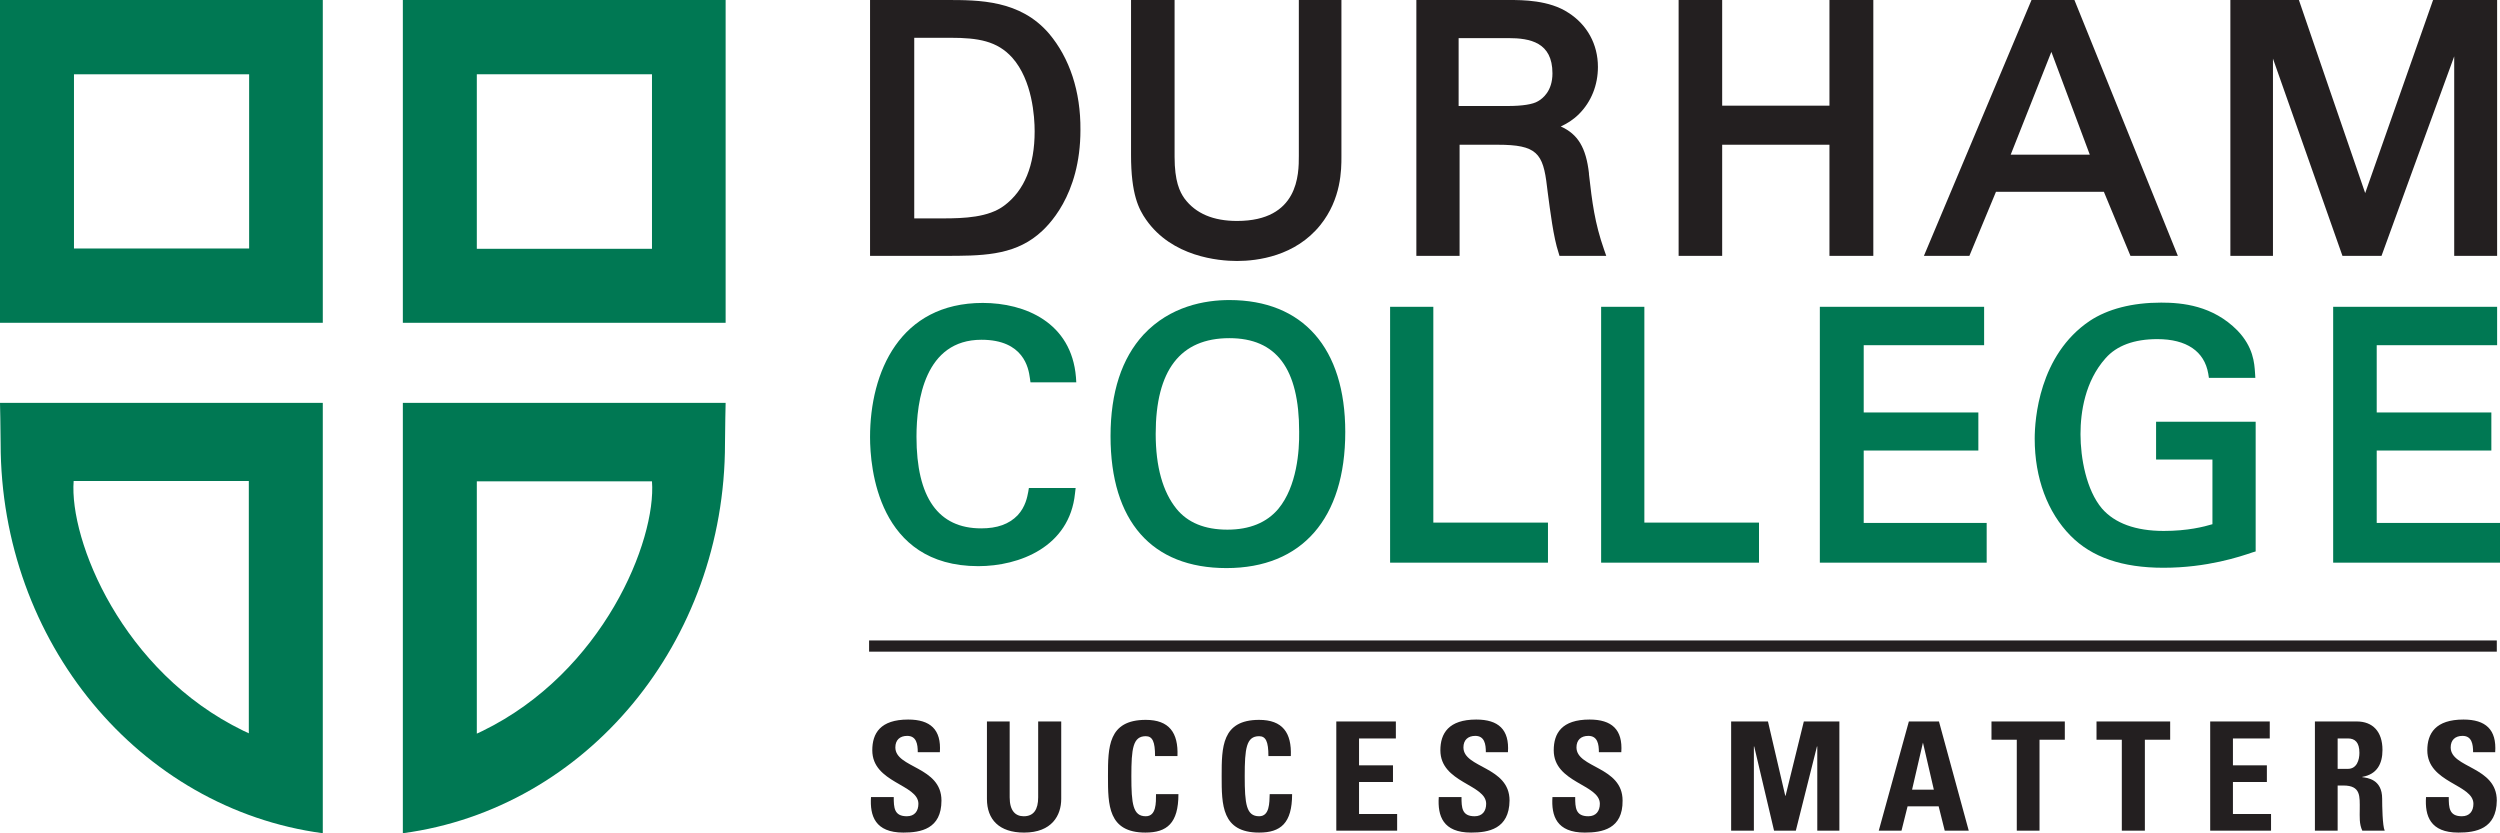 <?xml version="1.0" encoding="utf-8"?>
<!-- Generator: Adobe Illustrator 28.0.0, SVG Export Plug-In . SVG Version: 6.00 Build 0)  -->
<svg version="1.1" id="Layer_1" xmlns="http://www.w3.org/2000/svg" xmlns:xlink="http://www.w3.org/1999/xlink" x="0px" y="0px"
	 viewBox="0 0 780.7 260.2" style="enable-background:new 0 0 780.7 260.2;" xml:space="preserve">
<style type="text/css">
	.st0{fill:#007853;}
	.st1{fill:#231F20;}
</style>
<g>
	<g>
		<path class="st0" d="M0,125.8c0,0,0.2,8.6,0.2,12.7c0,61.9,43.2,114,100.6,121.7V125.8H0z M77.7,229l-1.7-0.8
			c-37.9-18.4-54.4-59.5-53-78l54.7,0V229z"/>
		<path class="st0" d="M0,0v100.8h100.8V0H0z M77.7,77.6H23.1V23.2h54.7V77.6z"/>
		<path class="st0" d="M125.8,125.8v134.4c57.5-7.7,100.6-59.8,100.6-121.7c0-4.1,0.2-12.7,0.2-12.7H125.8z M148.9,150.3l54.7,0
			c1.4,18.5-15.2,59.6-53,78l-1.7,0.8V150.3z"/>
		<path class="st0" d="M125.8,0v100.8h100.8V0L125.8,0z M148.9,23.2h54.7v54.5h-54.7V23.2z"/>
	</g>
	<g>
		<path class="st1" d="M327.6,10.5C318.6,0,305.8,0,295.5,0h-23.8v79.9h23.1c11.4,0,21.3,0,29.3-6.6c3.1-2.5,13.3-12.2,13.3-32.7
			C337.5,28.5,334,18.1,327.6,10.5z M323.1,41c0,10.7-3.2,18.5-9.5,23.2c-4.9,3.7-12.5,4-19.2,4c0,0-6.7,0-8.9,0V11.8
			c2.3,0,11.3,0,11.3,0c8.7,0,14.6,1,19.3,6.2C322.4,25.1,323.1,36.5,323.1,41z"/>
		<path class="st1" d="M405.6,0v48.7c0,5.6,0,20.3-19.3,20.3c-7.4,0-12.9-2.3-16.4-7c-1.5-2.1-3.1-5.4-3.1-13V0h-13.6v48.4
			c0,12.3,2.4,16.9,4.7,20.2c8.1,11.6,22.6,12.9,28.4,12.9c6.4,0,18.2-1.5,26-11.2c6.6-8.2,6.6-17.4,6.6-21.4V0H405.6z"/>
		<path class="st1" d="M500.9,77.9c-2.9-8.3-3.7-14.7-4.7-23.5l0-0.3c-0.9-7.9-3.4-12.2-8.8-14.6c1.9-0.9,3.8-2,5.7-3.9
			c3.8-3.8,5.9-9,5.9-14.7c0-7.1-3.4-13.2-9.2-16.9C483.8,0,475.3,0,471.3,0h-29v79.9h13.5c0,0,0-32,0-34.7c2.4,0,11.9,0,11.9,0
			c12.2,0,14.2,2.6,15.4,13.1c0,0,0.2,1.6,0.2,1.6c0.8,6,1.8,14.2,3.4,19l0.3,1h14.6L500.9,77.9z M455.6,11.9c2.5,0,15.4,0,15.4,0
			c6.8,0,13.8,1.3,13.8,11c0,5.6-3.1,7.9-4.5,8.7c-1.6,1-5,1.5-9.4,1.5c0,0-12.9,0-15.4,0V11.9z"/>
		<path class="st1" d="M571.3,0c0,0,0,30.3,0,33h-33.5c0-2.7,0-33,0-33h-13.6v79.9h13.6c0,0,0-32,0-34.7h33.5c0,2.7,0,34.7,0,34.7
			H585V0H571.3z"/>
		<path class="st1" d="M647.8,0h-13.4l-33.6,79.9H615c0,0,7.6-18.3,8.3-20H657c0.7,1.7,8.3,20,8.3,20h14.8L647.8,0z M652.6,48.3
			h-24.7c1.3-3.3,10.5-26.5,12.7-32.1C642.7,21.8,651.4,45,652.6,48.3z"/>
		<path class="st1" d="M759.8,0c0,0-18.7,53.2-21.2,60.3C736.1,53.2,717.9,0,717.9,0h-21.4v79.9h13.3c0,0,0-48.3,0-61.6
			c4.5,12.8,21.7,61.6,21.7,61.6h12.2c0,0,18.1-49.8,22.7-62.3c0,13,0,62.3,0,62.3h13.4V0H759.8z"/>
		<path class="st1" d="M282.1,260c-8.8,0-10.5-5.2-10.1-11.1h7.1c0,3.3,0.1,6,4.1,6c2.4,0,3.6-1.6,3.6-3.9c0-6.1-14.4-6.5-14.4-16.7
			c0-5.3,2.5-9.6,11.2-9.6c6.9,0,10.4,3.1,9.9,10.2h-6.9c0-2.5-0.4-5.1-3.3-5.1c-2.3,0-3.7,1.3-3.7,3.6c0,6.5,14.4,5.9,14.4,16.6
			C294,258.9,287.5,260,282.1,260z"/>
		<path class="st1" d="M331.4,225.3v24.2c0,5.1-2.9,10.5-11.6,10.5c-7.8,0-11.6-4.1-11.6-10.5v-24.2h7.1V249c0,4.2,1.8,5.9,4.4,5.9
			c3.1,0,4.5-2.1,4.5-5.9v-23.7H331.4z"/>
		<path class="st1" d="M346,242.4c0-9,0-17.6,11.8-17.6c7.3,0,10.2,4,9.9,11.3h-7c0-4.5-0.8-6.2-2.9-6.2c-4,0-4.5,3.8-4.5,12.5
			c0,8.7,0.5,12.5,4.5,12.5c3.3,0,3.2-4.2,3.2-6.9h7c0,9.1-3.6,12-10.3,12C346,260,346,251.3,346,242.4z"/>
		<path class="st1" d="M381.5,242.4c0-9,0-17.6,11.7-17.6c7.3,0,10.2,4,9.9,11.3h-7c0-4.5-0.8-6.2-2.9-6.2c-4,0-4.5,3.8-4.5,12.5
			c0,8.7,0.5,12.5,4.5,12.5c3.3,0,3.2-4.2,3.3-6.9h7c0,9.1-3.6,12-10.3,12C381.5,260,381.5,251.3,381.5,242.4z"/>
		<path class="st1" d="M417.3,259.4v-34.1h18.6v5.3h-11.5v8.4H435v5.2h-10.6v10h11.9v5.2H417.3z"/>
		<path class="st1" d="M459.4,260c-8.8,0-10.5-5.2-10.1-11.1h7.1c0,3.3,0.1,6,4.1,6c2.4,0,3.6-1.6,3.6-3.9c0-6.1-14.3-6.5-14.3-16.7
			c0-5.3,2.6-9.6,11.2-9.6c6.9,0,10.4,3.1,9.9,10.2h-6.9c0-2.5-0.4-5.1-3.3-5.1c-2.3,0-3.7,1.3-3.7,3.6c0,6.5,14.4,5.9,14.4,16.6
			C471.3,258.9,464.8,260,459.4,260z"/>
		<path class="st1" d="M494.9,260c-8.8,0-10.5-5.2-10.1-11.1h7.1c0,3.3,0.1,6,4.1,6c2.4,0,3.6-1.6,3.6-3.9c0-6.1-14.4-6.5-14.4-16.7
			c0-5.3,2.5-9.6,11.2-9.6c6.9,0,10.4,3.1,9.9,10.2h-7c0-2.5-0.4-5.1-3.3-5.1c-2.3,0-3.7,1.3-3.7,3.6c0,6.5,14.4,5.9,14.4,16.6
			C506.8,258.9,500.3,260,494.9,260z"/>
		<path class="st1" d="M540.6,259.4v-34.1h11.5l5.4,23.2h0.1l5.7-23.2h11.1v34.1h-6.9v-26.3h-0.1l-6.6,26.3h-6.8l-6.2-26.3h-0.1
			v26.3H540.6z"/>
		<path class="st1" d="M586.7,259.4l9.4-34.1h9.4l9.3,34.1h-7.5l-1.9-7.6h-9.7l-1.9,7.6H586.7z M600.5,231.9L600.5,231.9l-3.4,14.7
			h6.8L600.5,231.9z"/>
		<path class="st1" d="M644.8,225.3v5.7h-7.9v28.4h-7.1V231h-7.9v-5.7H644.8z"/>
		<path class="st1" d="M677.7,225.3v5.7h-7.9v28.4h-7.2V231h-7.9v-5.7H677.7z"/>
		<path class="st1" d="M690.2,259.4v-34.1h18.6v5.3h-11.5v8.4h10.6v5.2h-10.6v10h11.9v5.2H690.2z"/>
		<path class="st1" d="M730,259.4h-7.1v-34.1H736c4.9,0,8,3.1,8,8.9c0,4.3-1.7,7.6-6.3,8.4v0.1c1.5,0.2,6.2,0.6,6.2,6.7
			c0,2.2,0.1,8.6,0.8,10h-7c-1-2.1-0.8-4.4-0.8-6.6c0-4.1,0.4-7.5-5.1-7.5H730V259.4z M730,240.1h3.2c2.8,0,3.6-2.8,3.6-5
			c0-3.3-1.4-4.5-3.6-4.5H730V240.1z"/>
		<path class="st1" d="M767.7,260c-8.8,0-10.5-5.2-10.1-11.1h7.1c0,3.3,0.1,6,4.1,6c2.4,0,3.6-1.6,3.6-3.9c0-6.1-14.4-6.5-14.4-16.7
			c0-5.3,2.6-9.6,11.3-9.6c6.9,0,10.4,3.1,9.9,10.2h-6.9c0-2.5-0.4-5.1-3.3-5.1c-2.3,0-3.7,1.3-3.7,3.6c0,6.5,14.4,5.9,14.4,16.6
			C779.6,258.9,773.1,260,767.7,260z"/>
		<rect x="271.4" y="200" class="st1" width="508.3" height="3.5"/>
		<path class="st0" d="M321.1,153.6c-0.3,1.5-0.8,4.6-3.3,7.3c-2.7,2.8-6.4,4.1-11.4,4.1c-13.4,0-20.2-9.6-20.2-28.6
			c0-11.3,2.6-30.3,20.3-30.3c13.2,0,14.7,8.9,15.1,11.9l0.2,1.4l1.3,0h13l-0.1-1.6c-1.4-17.1-15.9-23.2-29.1-23.2
			c-25.9,0-35.2,21.6-35.2,41.9c0,9.4,2.4,40.3,33.8,40.3c12.8,0,28.5-6,30.2-22.7l0.2-1.7h-14.6L321.1,153.6z"/>
		<path class="st0" d="M383.9,93.7c-7.6,0-18.5,1.9-26.8,10.8c-6.8,7.4-10.3,18-10.3,31.7c0,26.6,12.9,41.2,36.2,41.2
			c23.6,0,37.1-15.5,37.1-42.5C420.1,108.7,406.9,93.7,383.9,93.7z M399.2,158.9c-3.6,4.3-9,6.5-15.9,6.5c-7.1,0-12.4-2.2-15.9-6.5
			c-4.3-5.3-6.5-13.2-6.5-23.4c0-19.9,7.7-29.9,23-29.9c14.7,0,21.8,9.5,21.8,29.2C405.8,140.8,405,151.9,399.2,158.9z"/>
		<path class="st0" d="M447.6,163.2c0-2.9,0-67.4,0-67.4h-13.5v79.9h49.3v-12.5C483.4,163.2,450.4,163.2,447.6,163.2z"/>
		<path class="st0" d="M513.5,163.2c0-2.9,0-67.4,0-67.4H500v79.9h49.3v-12.5C549.3,163.2,516.3,163.2,513.5,163.2z"/>
		<path class="st0" d="M582,163.3v-22.6c2.7,0,35.8,0,35.8,0v-11.9c0,0-33.1,0-35.8,0v-21c2.8,0,37.6,0,37.6,0v-12h-51.3v79.9h52.1
			v-12.4C620.4,163.3,584.7,163.3,582,163.3z"/>
		<path class="st0" d="M673.3,131.7v11.8c0,0,15.1,0,17.6,0v20.2c-2.7,0.8-7.7,2.1-15.2,2.1c-8.8,0-15.3-2.4-19.3-7
			c-4.9-5.8-6.7-15.8-6.7-23.2c0-6.9,1.4-16.5,7.8-23.7c3.5-4,9-6,16.2-6c9.1,0,14.7,3.8,15.9,10.8l0.2,1.3h14.5l-0.1-1.6
			c-0.2-3-0.5-8-5.5-13.2c-7.7-7.8-17.2-8.7-23.8-8.7c-9.1,0-16.7,2-22.3,5.7c-15.9,10.7-17.2,30.9-17.2,36.8c0,12.3,4,23,11.2,30.3
			c6.6,6.7,16.1,10,29,10c13.7,0,24-3.5,27.8-4.8l1-0.3v-40.5H673.3z"/>
		<path class="st0" d="M742.2,163.3v-22.6c2.7,0,35.8,0,35.8,0v-11.9c0,0-33,0-35.8,0v-21c2.8,0,37.6,0,37.6,0v-12h-51.2v79.9h52.1
			v-12.4C780.7,163.3,745,163.3,742.2,163.3z"/>
	</g>
</g>
</svg>
